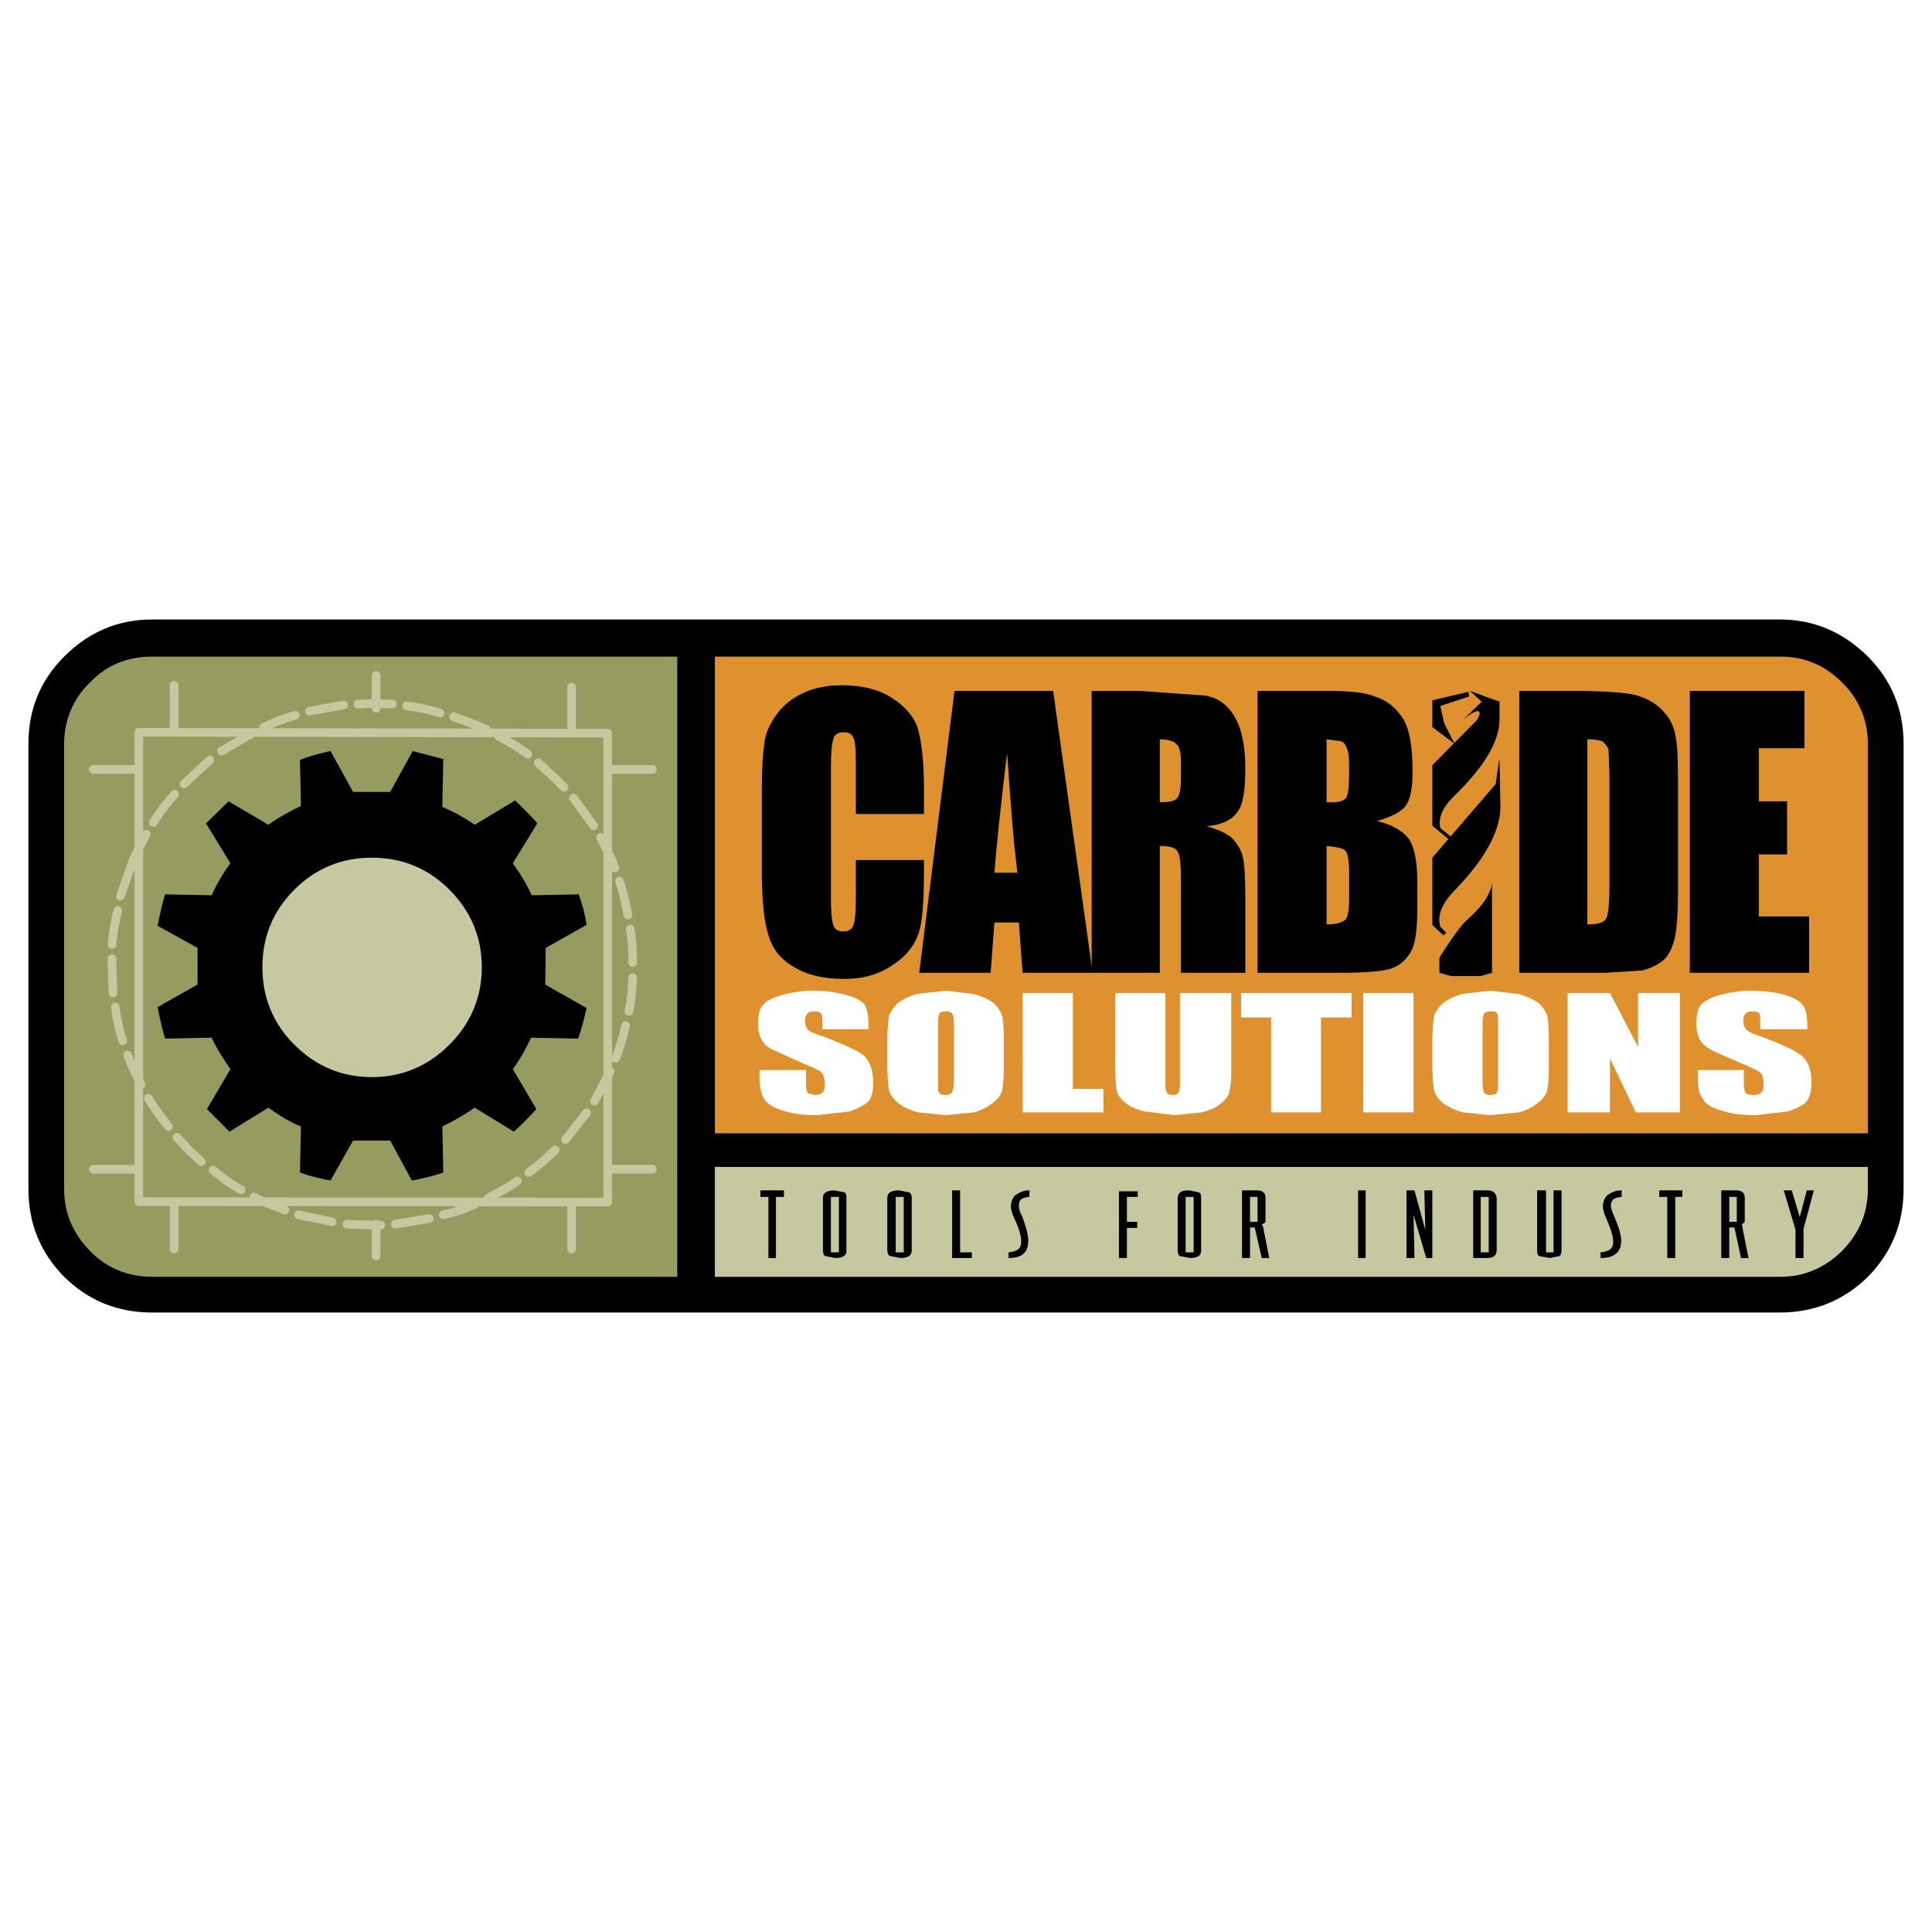 <svg xmlns="http://www.w3.org/2000/svg" width="2500" height="2500" viewBox="0 0 192.756 192.756"><path fill-rule="evenodd" clip-rule="evenodd" fill="#fff" d="M0 0h192.756v192.756H0V0z"/><path d="M177.592 61.806H15.164c-3.422 0-6.329 1.266-8.766 3.703-2.391 2.391-3.563 5.297-3.563 8.72v44.392c0 3.422 1.172 6.328 3.563 8.766 2.438 2.391 5.344 3.562 8.766 3.562h162.428c3.377 0 6.33-1.172 8.768-3.562 2.391-2.438 3.562-5.344 3.562-8.766V74.229c0-3.422-1.172-6.329-3.562-8.72-2.438-2.437-5.391-3.703-8.768-3.703z" fill-rule="evenodd" clip-rule="evenodd" fill="#fff"/><path d="M71.322 127.387h106.27c2.438 0 4.453-.891 6.189-2.578 1.688-1.734 2.578-3.75 2.578-6.188v-2.203H71.322v10.969zM177.592 65.509H71.322v47.581h115.037V74.229c0-2.391-.891-4.5-2.578-6.141-1.736-1.735-3.752-2.579-6.189-2.579zM186.359 116.418h.703v-3.328h-.703v3.328zM69.634 116.418h1.688v-3.328h-1.688v3.328z" fill-rule="evenodd" clip-rule="evenodd" fill="#fff"/><path fill-rule="evenodd" clip-rule="evenodd" fill="#fff" d="M71.322 116.418h115.037v-3.328H71.322v3.328zM75.87 118.762h2.343v.656h-.796v6.094h-.751v-6.094h-.796v-.656zM83.229 118.762c-.422 0-.703.094-.891.234-.141.094-.234.234-.234.562v5.156c0 .328.094.562.234.609l1.031.188c.703 0 1.078-.234 1.078-.703v-5.344c0-.234-.047-.469-.234-.516l-.984-.186zm-.328.656h.797v5.531h-.797v-5.531zM88.526 119.559v5.156c0 .328.094.562.328.609l.985.188c.703 0 1.125-.234 1.125-.703v-5.344c0-.234-.094-.469-.328-.516l-.938-.188c-.468 0-.797.094-.938.234-.14.095-.234.235-.234.564zm.844-.141h.797v5.531h-.797v-5.531zM95.792 124.949h1.172v.563h-1.968v-6.75h.796v6.187zM102.684 119.418c-.703.047-1.031.281-1.031.844 0 .328.094.703.328 1.078.375 1.031.609 1.875.609 2.438 0 1.172-.609 1.734-1.969 1.734v-.562c.891-.094 1.266-.375 1.266-1.078 0-.562-.234-1.359-.703-2.344-.234-.469-.328-.891-.328-1.172 0-.469.188-.891.469-1.125.422-.281.797-.469 1.359-.469h.047l-.047.656zM113.512 119.418h-1.078v2.484h1.031v.61h-1.031v3h-.797v-6.657h1.875v.563zM117.496 119.559v5.156c0 .328.094.562.234.609l1.031.188c.703 0 1.078-.234 1.078-.703v-5.344c0-.234-.047-.469-.281-.516l-.938-.188c-.469 0-.797.094-.891.234-.139.095-.233.235-.233.564zm.797-.141h.797v5.531h-.797v-5.531zM126.262 119.465c0-.469-.328-.703-.844-.703h-1.5v6.75h.797v-3.047h.469l.703 3.047h.75l-.609-3.047v-.094l-.094-.094v-.141c.234-.094.328-.141.328-.375v-2.296zm-1.547-.047h.75v2.484h-.75v-2.484zM135.498 118.762h.75v6.75h-.75v-6.75zM142.904 118.762v6.75h-.609l-1.266-4.313.094 4.313h-.797v-6.75h.797l1.078 3.937-.094-3.937h.797zM146.982 118.762v6.75h1.312c.703 0 1.031-.234 1.031-.797v-5.062c0-.562-.328-.891-.891-.891h-1.452zm.75.656h.797v5.531h-.797v-5.531zM153.357 118.762h.891v6.188h.75v-6.188h.797v5.953c0 .328-.094.562-.234.609l-.938.188-1.031-.188c-.141-.047-.234-.234-.234-.516v-6.046h-.001zM161.795 119.418c-.703.047-1.078.281-1.078.844 0 .234.094.609.328 1.078.469 1.125.703 1.875.703 2.438 0 1.172-.703 1.734-2.062 1.734v-.562c.891-.094 1.266-.375 1.266-1.078 0-.469-.234-1.266-.703-2.344-.234-.469-.328-.891-.328-1.172 0-.469.188-.891.469-1.125.422-.281.797-.469 1.359-.469h.047v.656h-.001zM167.842 119.418h-.703v6.094h-.797v-6.094h-.797v-.656h2.297v.656zM174.076 119.465c0-.469-.328-.703-.844-.703h-1.5v6.75h.797v-3.047h.516l.656 3.047h.75l-.609-3.047v-.188l-.094-.141c.234-.094.328-.141.328-.375v-2.296zm-1.547-.047h.75v2.484h-.75v-2.484zM180.969 118.762l-1.031 3.843v2.907h-.799v-2.813l-1.172-3.937h.797l.798 2.672.702-2.672h.705zM82.057 103.387c2.25.844 3.656 1.5 4.219 2.016.516.562.844 1.406.844 2.578 0 .891-.141 1.5-.469 1.875-.375.422-1.031.703-1.875 1.031l-3.281.375c-1.312 0-2.438-.141-3.422-.469-.937-.281-1.593-.703-1.875-1.219-.234-.422-.422-1.125-.422-2.062v-.75h4.641v1.406c0 .469.047.75.234.938l.703.141c.281 0 .516-.094.703-.234.141-.141.234-.375.234-.797 0-.703-.188-1.078-.422-1.312-.375-.234-1.172-.562-2.344-1.078l-2.484-1.125c-.469-.234-.797-.516-1.031-.938-.235-.375-.375-.938-.375-1.547 0-.938.141-1.641.562-2.016.375-.422.984-.703 1.875-.938a11.39 11.39 0 0 1 3.047-.422c1.312 0 2.391.188 3.281.422.938.234 1.547.609 1.875.984.234.422.375 1.031.375 1.969v.469h-4.594v-.844c0-.422-.094-.703-.188-.797-.141-.094-.375-.141-.609-.141-.328 0-.562.047-.703.234-.141.141-.234.375-.234.703 0 .375.094.609.234.844.236.235.704.469 1.501.704zM89.557 100.105c-.468.469-.797.938-.891 1.406-.047.562-.141 1.312-.141 2.484v2.062c0 1.219.094 2.109.141 2.578.094.516.422.984.938 1.406.468.375 1.125.703 1.968.938l2.813.281 2.813-.281c.844-.234 1.5-.656 1.969-1.031s.75-.797.844-1.312c.094-.469.141-1.359.141-2.578v-2.062c0-1.172-.047-2.016-.141-2.578-.094-.375-.375-.844-.844-1.312-.469-.375-1.172-.703-2.062-.938l-2.72-.328-2.906.328c-.843.234-1.453.562-1.922.937zm4.219.938c.141-.094.375-.141.609-.141s.469.047.61.234c.093.141.187.469.187.984v5.484c0 .703-.094 1.172-.187 1.312-.047.234-.282.328-.704.328-.281 0-.516-.094-.609-.234-.094-.094-.094-.562-.094-1.312v-5.578c.001-.608.095-.983.188-1.077zM107.043 99.074v9.563h3.047v2.343h-8.063V99.074h5.016zM122.84 99.074v7.969c0 .891-.094 1.5-.188 1.875-.047.422-.375.797-.844 1.172-.469.422-1.078.656-1.875.891l-2.719.281-3.047-.375c-.891-.234-1.594-.562-1.969-.938-.469-.375-.703-.797-.797-1.172-.047-.328-.141-1.172-.141-2.672v-7.031h5.016v8.906c0 .562.047.891.141 1.031s.328.234.562.234c.375 0 .516-.094.609-.234s.141-.562.141-1.078v-8.859h5.111zM134.842 99.074v2.438h-3.049v9.468h-4.969v-9.468h-3v-2.438h11.018zM136.012 99.074h5.017v11.906h-5.017V99.074zM154.529 103.996c0-1.172-.047-2.016-.141-2.578-.094-.375-.375-.844-.844-1.312a6.507 6.507 0 0 0-2.062-.938l-2.812-.328-2.812.328a6.647 6.647 0 0 0-1.922.938c-.469.469-.797.938-.891 1.406-.047.562-.141 1.312-.141 2.484v2.062c0 1.219.094 2.109.141 2.578.094.516.422.984.891 1.406.516.375 1.172.703 2.016.938l2.719.281 2.906-.281c.844-.234 1.5-.656 1.969-1.031s.75-.797.844-1.312c.094-.469.141-1.359.141-2.578v-2.063h-.002zm-6.375-2.953c.141-.094.375-.141.609-.141.328 0 .562.047.609.234.094.141.094.469.094.984v5.484c0 .703 0 1.172-.094 1.312-.047.234-.281.328-.703.328-.281 0-.516-.094-.609-.234s-.141-.609-.141-1.312v-5.578c.001-.515.048-.936.235-1.077zM160.623 99.074l2.813 5.391v-5.391h4.171v11.906h-4.406l-2.578-5.39v5.39h-4.219V99.074h4.219zM175.623 103.387c2.299.844 3.705 1.547 4.221 2.016.561.562.891 1.406.891 2.578 0 .891-.188 1.5-.471 1.875-.326.422-.936.703-1.875 1.031l-3.234.375c-1.312 0-2.484-.141-3.422-.469-1.031-.281-1.641-.703-1.875-1.219-.328-.422-.469-1.125-.469-2.062v-.75h4.594v1.406c0 .469.094.75.234.938.094.047.328.141.703.141.422 0 .656-.094.797-.234s.234-.375.234-.797c0-.703-.141-1.078-.469-1.312-.375-.234-1.172-.562-2.344-1.078-1.312-.562-2.203-.938-2.484-1.125-.422-.234-.797-.516-1.031-.938-.234-.375-.375-.938-.375-1.547 0-.938.141-1.641.516-2.016.422-.422 1.031-.703 1.875-.938.891-.234 1.875-.422 3.047-.422 1.359 0 2.531.188 3.375.422.846.234 1.502.609 1.783.984.328.422.469 1.125.469 1.969v.469h-4.689v-.844c0-.422-.047-.703-.141-.797-.141-.094-.375-.141-.609-.141-.328 0-.562.047-.703.234-.188.141-.234.375-.234.703 0 .375.047.609.281.844.186.235.655.469 1.405.704zM83.979 68.369c2.062 0 3.703.421 5.016 1.266 1.312.844 2.203 1.875 2.578 3.047.375 1.312.61 3.281.61 5.86v2.672h-6.797v-4.922c0-1.406-.047-2.297-.234-2.672-.141-.375-.469-.562-.984-.562-.562 0-.938.234-1.031.703-.141.422-.234 1.36-.234 2.766v13.125c0 1.313.094 2.25.234 2.625.094.422.469.656 1.031.656.516 0 .844-.234.984-.656.188-.469.234-1.454.234-2.954v-3.516h6.797v1.078c0 3-.141 5.016-.516 6.188-.422 1.266-1.266 2.344-2.578 3.188-1.36.938-2.907 1.406-4.875 1.406-2.016 0-3.656-.375-4.969-1.173-1.359-.75-2.203-1.875-2.578-3.188-.421-1.312-.656-3.422-.656-6.188v-8.25c0-2.109.094-3.704.234-4.547.093-1.031.468-1.969 1.172-2.953.656-.938 1.5-1.641 2.672-2.204 1.171-.56 2.484-.795 3.89-.795zM101.652 92.042l.375 5.017h6.984l-3.938-28.127h-9.845l-3.516 28.127h7.126l.375-5.017h2.439zm-2.437-4.969c.188-2.344.562-6.329 1.266-11.907.328 4.688.609 8.672 1.031 11.907h-2.297z"/><path d="M108.918 68.932v28.127h6.797V84.401c.938 0 1.547.141 1.781.562.234.375.328 1.312.328 2.812v9.283h6.422v-7.361c0-2.25-.094-3.562-.234-4.125-.094-.562-.422-1.172-.891-1.734-.375-.516-1.312-.984-2.719-1.406 1.5-.141 2.484-.609 3.047-1.406.562-.703.797-2.156.797-4.359 0-2.438-.422-4.125-1.125-5.25-.703-1.172-1.641-1.781-2.812-2.016l-6.562-.469h-4.829zm6.797 4.828c.844 0 1.406.188 1.641.469.328.234.469.891.469 1.734v1.547c0 1.266-.141 1.969-.469 2.203-.234.234-.797.328-1.641.328V73.76zM125.465 68.932v28.127h7.971c2.766 0 4.639-.141 5.484-.47.844-.327 1.5-.937 1.969-1.875.375-.844.516-2.25.516-4.219v-2.579c0-1.781-.234-3.188-.75-4.078-.562-.844-1.641-1.547-3.281-1.922 1.453-.422 2.391-.891 2.859-1.5s.703-1.781.703-3.422c0-2.438-.281-4.219-.984-5.344-.703-1.078-1.594-1.781-2.768-2.156-.982-.422-2.623-.562-4.828-.562h-6.891zm6.89 4.828l1.406.188c.234.047.469.282.609.703.189.375.234.985.234 1.875 0 1.641-.045 2.625-.279 3.047-.189.281-.658.469-1.361.469h-.609V73.76zm1.875 11.11c.236.234.375 1.031.375 2.204v2.578c0 1.172-.139 1.875-.375 2.11-.328.281-.936.469-1.875.469v-7.829c1.032.093 1.641.233 1.875.468zM166.014 71.041c-.609-.703-1.453-1.266-2.625-1.641-1.172-.328-3.469-.469-6.75-.469h-5.062v28.127h8.578l3.703-.234c.844-.235 1.547-.562 2.109-1.032.516-.469.844-1.172 1.078-2.016.234-.844.375-2.579.375-5.062V78.87c0-2.766-.047-4.454-.234-5.344-.141-.938-.516-1.782-1.172-2.485zm-5.532 3.75l.094 2.485v10.875c0 1.875-.094 3.047-.328 3.516-.234.375-.844.562-1.875.562V73.76c.703 0 1.266.094 1.547.234.234.235.469.469.562.797zM180.498 91.433v5.626h-11.906V68.932h11.437v5.718h-4.547v5.298h2.815v5.297h-2.815v6.188h5.016zM145.154 74.229l-2.25-1.688v-2.672l3.609-.844.047.469-2.859.937.375 1.688c.328.703.703 1.406 1.078 2.11z" fill-rule="evenodd" clip-rule="evenodd" fill="#fff"/><path d="M149.607 70.01l-2.953-1.078 1.172 1.078-1.781 1.734c.703-.562 1.219-.844 1.453-.797.094.094.188.188.094.422l-.234.469-4.453 4.5v6.047l2.438 2.016.281-.234-1.922-1.547c-.234-1.031.234-2.109 1.453-3.281 2.906-2.812 4.406-5.344 4.453-7.454V70.01h-.001zM148.857 88.151v8.908l-1.172.328h-2.906l-1.172-.328v-1.501c1.312-2.109 2.25-3.328 2.719-3.75 1.5-1.313 2.344-2.485 2.531-3.657zM8.976 68.088c-1.688 1.641-2.578 3.75-2.578 6.141v44.392c0 2.438.891 4.453 2.578 6.188 1.641 1.688 3.75 2.578 6.188 2.578h52.408V65.509H15.164c-2.438 0-4.547.844-6.188 2.579zM67.666 127.387h3.656V65.509h-3.656v61.878z" fill-rule="evenodd" clip-rule="evenodd" fill="#fff"/><path d="M15.726 92.37l3.984 2.203v3.657l-3.984 2.25c.234 1.172.469 2.297.75 3.141l4.641-.094c.516 1.125 1.172 2.109 1.875 3.141l-2.344 3.984 2.25 2.25 3.891-2.391c1.031.75 2.063 1.406 3.235 1.875l-.094 4.594c1.031.375 2.016.609 3.047.797l2.25-3.984h3.703l2.156 3.984c1.031-.188 2.062-.422 3.141-.797l-.094-4.594a24.206 24.206 0 0 0 3.234-1.875l3.891 2.391a25.357 25.357 0 0 0 2.25-2.25l-2.344-3.984c.703-.938 1.266-1.969 1.828-3.141l4.688.094c.375-1.031.609-2.016.844-3.047l-4.125-2.344.047-3.657 4.078-2.297a14.715 14.715 0 0 0-.797-3.047l-4.688.093c-.516-1.172-1.172-2.203-1.875-3.188l2.438-3.984c-.562-.703-1.312-1.406-2.203-2.297l-4.032 2.438a18.197 18.197 0 0 0-3.234-1.781l.094-4.781-3.047-.797-2.25 4.079h-3.703l-2.25-4.079c-1.031.234-2.016.469-3.047.891l.094 4.594c-1.172.562-2.297 1.172-3.235 1.875l-3.984-2.344-2.25 2.203 2.438 3.984a16.34 16.34 0 0 0-1.875 3.188l-4.641-.093c-.282.89-.517 1.968-.751 3.14z" fill-rule="evenodd" clip-rule="evenodd" fill="#fff"/><path d="M37.102 85.573c3.047 0 5.625 1.078 7.734 3.188 2.109 2.11 3.234 4.688 3.234 7.735 0 3.048-1.125 5.626-3.234 7.735s-4.688 3.234-7.734 3.234-5.625-1.125-7.735-3.234-3.188-4.688-3.188-7.735c0-3.047 1.079-5.625 3.188-7.735 2.11-2.11 4.688-3.188 7.735-3.188zM149.607 75.87h-.047l-.328 2.344-6.328 7.359v6.704l1.078 1.031.328-.234-.609-.609c-.328-1.125.141-2.297 1.406-3.609 2.953-3.047 4.5-5.766 4.594-8.204l-.094-4.782z" fill-rule="evenodd" clip-rule="evenodd" fill="#fff"/><path d="M14.601 83.229c-.516.938-1.078 1.969-1.453 2.953l-1.125 3.234m5.391-10.171a22.003 22.003 0 0 0-2.109 2.812m5.624-6.235l-2.25 2.11-.328.281m6.656-4.969l-2.906 1.688m7.36-3.563c-.844.234-1.734.516-2.578.938l-.61.281m8.017-2.25l-3.422.609m8.297-.703l-2.109-.047-1.359.047m8.202.891a19.184 19.184 0 0 0-3.328-.704m7.969 2.344l-1.36-.562-1.922-.703m7.408 3.75a18.464 18.464 0 0 0-2.907-1.781m6.516 5.063l-.797-.797-1.781-1.641m7.64 10.5l-.234-.656-1.172-2.391m2.719 7.735c-.234-1.172-.469-2.297-.844-3.375m-2.578-5.532l-2.016-2.766m5.532 21.283c.234-1.125.328-2.203.375-3.375m-1.688 8.063c.375-1.031.75-2.109.984-3.281m-3.093 7.546l1.547-2.953m-26.252 15.235l2.672.094h.703m-8.203-1.032l3.328.703m-7.781-2.484c.516.281 1.172.609 1.875.844l1.219.469m-7.173-3.985c.844.703 1.781 1.406 2.813 1.969m24.611.844c1.031-.562 2.016-1.078 2.953-1.734m-7.407 3.374a15.004 15.004 0 0 0 3.188-1.078m-7.969 2.016l3.375-.562m9.938-4.595a23.715 23.715 0 0 0 2.625-2.25m1.031-1.031l2.11-2.672m-40.877 2.438l1.172 1.266 1.266 1.172m-5.297-6.329c.609.984 1.312 1.922 2.016 2.812m-4.079-7.124l.468 1.172.891 1.781m-2.578-7.735c.14 1.172.375 2.297.75 3.375m-1.078-8.203v.703l.094 2.72m51.846-3.048c0-1.173-.047-2.251-.234-3.329m-51.143-1.875c-.234 1.079-.469 2.25-.563 3.423m26.345-26.862v3.282m0 51.471v3.188m23.11-52.175v46.783l-46.784-.047v-46.83l46.784.094m-47.017 3.61H9.304m8.063-4.078V68.37m39.658 4.452v-4.266m-39.658 56.065v-4.359m39.658 4.359v-4.359m8.062-43.502h-4.312m-47.158 39.892H9.304m55.783 0h-4.312" fill="none" stroke="#fff" stroke-width=".859" stroke-linecap="round" stroke-linejoin="round" stroke-miterlimit="2.613"/><path d="M177.592 61.806H15.164c-3.422 0-6.329 1.266-8.766 3.703-2.391 2.391-3.563 5.297-3.563 8.72v44.392c0 3.422 1.172 6.328 3.563 8.766 2.438 2.391 5.344 3.562 8.766 3.562h162.428c3.377 0 6.33-1.172 8.768-3.562 2.391-2.438 3.562-5.344 3.562-8.766V74.229c0-3.422-1.172-6.329-3.562-8.72-2.438-2.437-5.391-3.703-8.768-3.703z" fill-rule="evenodd" clip-rule="evenodd"/><path d="M71.322 127.387h106.27c2.438 0 4.453-.891 6.189-2.578 1.688-1.734 2.578-3.75 2.578-6.188v-2.203H71.322v10.969z" fill-rule="evenodd" clip-rule="evenodd" fill="#c6c99f"/><path d="M177.592 65.509H71.322v47.581h115.037V74.229c0-2.391-.891-4.5-2.578-6.141-1.736-1.735-3.752-2.579-6.189-2.579z" fill-rule="evenodd" clip-rule="evenodd" fill="#e0912f"/><path fill-rule="evenodd" clip-rule="evenodd" d="M186.359 116.418h.703v-3.328h-.703v3.328zM69.634 116.418h1.688v-3.328h-1.688v3.328zM71.322 116.418h115.037v-3.328H71.322v3.328zM75.87 118.762h2.343v.656h-.796v6.094h-.751v-6.094h-.796v-.656zM83.229 118.762c-.422 0-.703.094-.891.234-.141.094-.234.234-.234.562v5.156c0 .328.094.562.234.609l1.031.188c.703 0 1.078-.234 1.078-.703v-5.344c0-.234-.047-.469-.234-.516l-.984-.186zm-.328.656h.797v5.531h-.797v-5.531zM88.526 119.559v5.156c0 .328.094.562.328.609l.985.188c.703 0 1.125-.234 1.125-.703v-5.344c0-.234-.094-.469-.328-.516l-.938-.188c-.468 0-.797.094-.938.234-.14.095-.234.235-.234.564zm.844-.141h.797v5.531h-.797v-5.531zM95.792 124.949h1.172v.563h-1.968v-6.75h.796v6.187zM102.684 119.418c-.703.047-1.031.281-1.031.844 0 .328.094.703.328 1.078.375 1.031.609 1.875.609 2.438 0 1.172-.609 1.734-1.969 1.734v-.562c.891-.094 1.266-.375 1.266-1.078 0-.562-.234-1.359-.703-2.344-.234-.469-.328-.891-.328-1.172 0-.469.188-.891.469-1.125.422-.281.797-.469 1.359-.469h.047l-.047.656zM113.512 119.418h-1.078v2.484h1.031v.61h-1.031v3h-.797v-6.657h1.875v.563zM117.496 119.559v5.156c0 .328.094.562.234.609l1.031.188c.703 0 1.078-.234 1.078-.703v-5.344c0-.234-.047-.469-.281-.516l-.938-.188c-.469 0-.797.094-.891.234-.139.095-.233.235-.233.564zm.797-.141h.797v5.531h-.797v-5.531zM126.262 119.465c0-.469-.328-.703-.844-.703h-1.5v6.75h.797v-3.047h.469l.703 3.047h.75l-.609-3.047v-.094l-.094-.094v-.141c.234-.094.328-.141.328-.375v-2.296zm-1.547-.047h.75v2.484h-.75v-2.484zM135.498 118.762h.75v6.75h-.75v-6.75zM142.904 118.762v6.75h-.609l-1.266-4.313.094 4.313h-.797v-6.75h.797l1.078 3.937-.094-3.937h.797zM146.982 118.762v6.75h1.312c.703 0 1.031-.234 1.031-.797v-5.062c0-.562-.328-.891-.891-.891h-1.452zm.75.656h.797v5.531h-.797v-5.531zM153.357 118.762h.891v6.188h.75v-6.188h.797v5.953c0 .328-.094.562-.234.609l-.938.188-1.031-.188c-.141-.047-.234-.234-.234-.516v-6.046h-.001zM161.795 119.418c-.703.047-1.078.281-1.078.844 0 .234.094.609.328 1.078.469 1.125.703 1.875.703 2.438 0 1.172-.703 1.734-2.062 1.734v-.562c.891-.094 1.266-.375 1.266-1.078 0-.469-.234-1.266-.703-2.344-.234-.469-.328-.891-.328-1.172 0-.469.188-.891.469-1.125.422-.281.797-.469 1.359-.469h.047v.656h-.001zM167.842 119.418h-.703v6.094h-.797v-6.094h-.797v-.656h2.297v.656zM174.076 119.465c0-.469-.328-.703-.844-.703h-1.5v6.75h.797v-3.047h.516l.656 3.047h.75l-.609-3.047v-.188l-.094-.141c.234-.094.328-.141.328-.375v-2.296zm-1.547-.047h.75v2.484h-.75v-2.484zM180.969 118.762l-1.031 3.843v2.907h-.799v-2.813l-1.172-3.937h.797l.798 2.672.702-2.672h.705z"/><path d="M82.057 103.387c2.25.844 3.656 1.5 4.219 2.016.516.562.844 1.406.844 2.578 0 .891-.141 1.5-.469 1.875-.375.422-1.031.703-1.875 1.031l-3.281.375c-1.312 0-2.438-.141-3.422-.469-.937-.281-1.593-.703-1.875-1.219-.234-.422-.422-1.125-.422-2.062v-.75h4.641v1.406c0 .469.047.75.234.938l.703.141c.281 0 .516-.094.703-.234.141-.141.234-.375.234-.797 0-.703-.188-1.078-.422-1.312-.375-.234-1.172-.562-2.344-1.078l-2.484-1.125c-.469-.234-.797-.516-1.031-.938-.235-.375-.375-.938-.375-1.547 0-.938.141-1.641.562-2.016.375-.422.984-.703 1.875-.938a11.39 11.39 0 0 1 3.047-.422c1.312 0 2.391.188 3.281.422.938.234 1.547.609 1.875.984.234.422.375 1.031.375 1.969v.469h-4.594v-.844c0-.422-.094-.703-.188-.797-.141-.094-.375-.141-.609-.141-.328 0-.562.047-.703.234-.141.141-.234.375-.234.703 0 .375.094.609.234.844.236.235.704.469 1.501.704zM89.557 100.105c-.468.469-.797.938-.891 1.406-.047.562-.141 1.312-.141 2.484v2.062c0 1.219.094 2.109.141 2.578.094.516.422.984.938 1.406.468.375 1.125.703 1.968.938l2.813.281 2.813-.281c.844-.234 1.5-.656 1.969-1.031s.75-.797.844-1.312c.094-.469.141-1.359.141-2.578v-2.062c0-1.172-.047-2.016-.141-2.578-.094-.375-.375-.844-.844-1.312-.469-.375-1.172-.703-2.062-.938l-2.72-.328-2.906.328c-.843.234-1.453.562-1.922.937zm4.219.938c.141-.094.375-.141.609-.141s.469.047.61.234c.093.141.187.469.187.984v5.484c0 .703-.094 1.172-.187 1.312-.047.234-.282.328-.704.328-.281 0-.516-.094-.609-.234-.094-.094-.094-.562-.094-1.312v-5.578c.001-.608.095-.983.188-1.077zM107.043 99.074v9.563h3.047v2.343h-8.063V99.074h5.016zM122.84 99.074v7.969c0 .891-.094 1.5-.188 1.875-.047.422-.375.797-.844 1.172-.469.422-1.078.656-1.875.891l-2.719.281-3.047-.375c-.891-.234-1.594-.562-1.969-.938-.469-.375-.703-.797-.797-1.172-.047-.328-.141-1.172-.141-2.672v-7.031h5.016v8.906c0 .562.047.891.141 1.031s.328.234.562.234c.375 0 .516-.094.609-.234s.141-.562.141-1.078v-8.859h5.111zM134.842 99.074v2.438h-3.049v9.468h-4.969v-9.468h-3v-2.438h11.018zM136.012 99.074h5.017v11.906h-5.017V99.074zM154.529 103.996c0-1.172-.047-2.016-.141-2.578-.094-.375-.375-.844-.844-1.312a6.507 6.507 0 0 0-2.062-.938l-2.812-.328-2.812.328a6.647 6.647 0 0 0-1.922.938c-.469.469-.797.938-.891 1.406-.047.562-.141 1.312-.141 2.484v2.062c0 1.219.094 2.109.141 2.578.094.516.422.984.891 1.406.516.375 1.172.703 2.016.938l2.719.281 2.906-.281c.844-.234 1.5-.656 1.969-1.031s.75-.797.844-1.312c.094-.469.141-1.359.141-2.578v-2.063h-.002zm-6.375-2.953c.141-.094.375-.141.609-.141.328 0 .562.047.609.234.094.141.094.469.094.984v5.484c0 .703 0 1.172-.094 1.312-.047.234-.281.328-.703.328-.281 0-.516-.094-.609-.234s-.141-.609-.141-1.312v-5.578c.001-.515.048-.936.235-1.077zM160.623 99.074l2.813 5.391v-5.391h4.171v11.906h-4.406l-2.578-5.39v5.39h-4.219V99.074h4.219zM175.623 103.387c2.299.844 3.705 1.547 4.221 2.016.561.562.891 1.406.891 2.578 0 .891-.188 1.5-.471 1.875-.326.422-.936.703-1.875 1.031l-3.234.375c-1.312 0-2.484-.141-3.422-.469-1.031-.281-1.641-.703-1.875-1.219-.328-.422-.469-1.125-.469-2.062v-.75h4.594v1.406c0 .469.094.75.234.938.094.047.328.141.703.141.422 0 .656-.094.797-.234s.234-.375.234-.797c0-.703-.141-1.078-.469-1.312-.375-.234-1.172-.562-2.344-1.078-1.312-.562-2.203-.938-2.484-1.125-.422-.234-.797-.516-1.031-.938-.234-.375-.375-.938-.375-1.547 0-.938.141-1.641.516-2.016.422-.422 1.031-.703 1.875-.938.891-.234 1.875-.422 3.047-.422 1.359 0 2.531.188 3.375.422.846.234 1.502.609 1.783.984.328.422.469 1.125.469 1.969v.469h-4.689v-.844c0-.422-.047-.703-.141-.797-.141-.094-.375-.141-.609-.141-.328 0-.562.047-.703.234-.188.141-.234.375-.234.703 0 .375.047.609.281.844.186.235.655.469 1.405.704z" fill-rule="evenodd" clip-rule="evenodd" fill="#fff"/><path d="M83.979 68.369c2.062 0 3.703.421 5.016 1.266 1.312.844 2.203 1.875 2.578 3.047.375 1.312.61 3.281.61 5.86v2.672h-6.797v-4.922c0-1.406-.047-2.297-.234-2.672-.141-.375-.469-.562-.984-.562-.562 0-.938.234-1.031.703-.141.422-.234 1.36-.234 2.766v13.125c0 1.313.094 2.25.234 2.625.094.422.469.656 1.031.656.516 0 .844-.234.984-.656.188-.469.234-1.454.234-2.954v-3.516h6.797v1.078c0 3-.141 5.016-.516 6.188-.422 1.266-1.266 2.344-2.578 3.188-1.36.938-2.907 1.406-4.875 1.406-2.016 0-3.656-.375-4.969-1.173-1.359-.75-2.203-1.875-2.578-3.188-.421-1.312-.656-3.422-.656-6.188v-8.25c0-2.109.094-3.704.234-4.547.093-1.031.468-1.969 1.172-2.953.656-.938 1.5-1.641 2.672-2.204 1.171-.56 2.484-.795 3.89-.795zM101.652 92.042l.375 5.017h6.984l-3.938-28.127h-9.845l-3.516 28.127h7.126l.375-5.017h2.439zm-2.437-4.969c.188-2.344.562-6.329 1.266-11.907.328 4.688.609 8.672 1.031 11.907h-2.297z" fill-rule="evenodd" clip-rule="evenodd"/><path d="M108.918 68.932v28.127h6.797V84.401c.938 0 1.547.141 1.781.562.234.375.328 1.312.328 2.812v9.283h6.422v-7.361c0-2.25-.094-3.562-.234-4.125-.094-.562-.422-1.172-.891-1.734-.375-.516-1.312-.984-2.719-1.406 1.5-.141 2.484-.609 3.047-1.406.562-.703.797-2.156.797-4.359 0-2.438-.422-4.125-1.125-5.25-.703-1.172-1.641-1.781-2.812-2.016l-6.562-.469h-4.829zm6.797 4.828c.844 0 1.406.188 1.641.469.328.234.469.891.469 1.734v1.547c0 1.266-.141 1.969-.469 2.203-.234.234-.797.328-1.641.328V73.76zM125.465 68.932v28.127h7.971c2.766 0 4.639-.141 5.484-.47.844-.327 1.5-.937 1.969-1.875.375-.844.516-2.25.516-4.219v-2.579c0-1.781-.234-3.188-.75-4.078-.562-.844-1.641-1.547-3.281-1.922 1.453-.422 2.391-.891 2.859-1.5s.703-1.781.703-3.422c0-2.438-.281-4.219-.984-5.344-.703-1.078-1.594-1.781-2.768-2.156-.982-.422-2.623-.562-4.828-.562h-6.891zm6.89 4.828l1.406.188c.234.047.469.282.609.703.189.375.234.985.234 1.875 0 1.641-.045 2.625-.279 3.047-.189.281-.658.469-1.361.469h-.609V73.76zm1.875 11.11c.236.234.375 1.031.375 2.204v2.578c0 1.172-.139 1.875-.375 2.11-.328.281-.936.469-1.875.469v-7.829c1.032.093 1.641.233 1.875.468zM166.014 71.041c-.609-.703-1.453-1.266-2.625-1.641-1.172-.328-3.469-.469-6.75-.469h-5.062v28.127h8.578l3.703-.234c.844-.235 1.547-.562 2.109-1.032.516-.469.844-1.172 1.078-2.016.234-.844.375-2.579.375-5.062V78.87c0-2.766-.047-4.454-.234-5.344-.141-.938-.516-1.782-1.172-2.485zm-5.532 3.75l.094 2.485v10.875c0 1.875-.094 3.047-.328 3.516-.234.375-.844.562-1.875.562V73.76c.703 0 1.266.094 1.547.234.234.235.469.469.562.797zM180.498 91.433v5.626h-11.906V68.932h11.437v5.718h-4.547v5.298h2.815v5.297h-2.815v6.188h5.016zM145.154 74.229l-2.25-1.688v-2.672l3.609-.844.047.469-2.859.937.375 1.688c.328.703.703 1.406 1.078 2.11z" fill-rule="evenodd" clip-rule="evenodd"/><path d="M149.607 70.01l-2.953-1.078 1.172 1.078-1.781 1.734c.703-.562 1.219-.844 1.453-.797.094.094.188.188.094.422l-.234.469-4.453 4.5v6.047l2.438 2.016.281-.234-1.922-1.547c-.234-1.031.234-2.109 1.453-3.281 2.906-2.812 4.406-5.344 4.453-7.454V70.01h-.001zM148.857 88.151v8.908l-1.172.328h-2.906l-1.172-.328v-1.501c1.312-2.109 2.25-3.328 2.719-3.75 1.5-1.313 2.344-2.485 2.531-3.657z" fill-rule="evenodd" clip-rule="evenodd"/><path d="M8.976 68.088c-1.688 1.641-2.578 3.75-2.578 6.141v44.392c0 2.438.891 4.453 2.578 6.188 1.641 1.688 3.75 2.578 6.188 2.578h52.408V65.509H15.164c-2.438 0-4.547.844-6.188 2.579z" fill-rule="evenodd" clip-rule="evenodd" fill="#969c5f"/><path fill-rule="evenodd" clip-rule="evenodd" d="M67.666 127.387h3.656V65.509h-3.656v61.878zM15.726 92.37l3.984 2.203v3.657l-3.984 2.25c.234 1.172.469 2.297.75 3.141l4.641-.094c.516 1.125 1.172 2.109 1.875 3.141l-2.344 3.984 2.25 2.25 3.891-2.391c1.031.75 2.063 1.406 3.235 1.875l-.094 4.594c1.031.375 2.016.609 3.047.797l2.25-3.984h3.703l2.156 3.984c1.031-.188 2.062-.422 3.141-.797l-.094-4.594a24.206 24.206 0 0 0 3.234-1.875l3.891 2.391a25.357 25.357 0 0 0 2.25-2.25l-2.344-3.984c.703-.938 1.266-1.969 1.828-3.141l4.688.094c.375-1.031.609-2.016.844-3.047l-4.125-2.344.047-3.657 4.078-2.297a14.715 14.715 0 0 0-.797-3.047l-4.688.093c-.516-1.172-1.172-2.203-1.875-3.188l2.438-3.984c-.562-.703-1.312-1.406-2.203-2.297l-4.032 2.438a18.197 18.197 0 0 0-3.234-1.781l.094-4.781-3.047-.797-2.25 4.079h-3.703l-2.25-4.079c-1.031.234-2.016.469-3.047.891l.094 4.594c-1.172.562-2.297 1.172-3.235 1.875l-3.984-2.344-2.25 2.203 2.438 3.984a16.34 16.34 0 0 0-1.875 3.188l-4.641-.093c-.282.89-.517 1.968-.751 3.14z"/><path d="M37.102 85.573c3.047 0 5.625 1.078 7.734 3.188 2.109 2.11 3.234 4.688 3.234 7.735 0 3.048-1.125 5.626-3.234 7.735s-4.688 3.234-7.734 3.234-5.625-1.125-7.735-3.234-3.188-4.688-3.188-7.735c0-3.047 1.079-5.625 3.188-7.735 2.11-2.11 4.688-3.188 7.735-3.188z" fill-rule="evenodd" clip-rule="evenodd" fill="#c6c99f"/><path d="M149.607 75.87h-.047l-.328 2.344-6.328 7.359v6.704l1.078 1.031.328-.234-.609-.609c-.328-1.125.141-2.297 1.406-3.609 2.953-3.047 4.5-5.766 4.594-8.204l-.094-4.782z" fill-rule="evenodd" clip-rule="evenodd"/><path d="M14.601 83.229c-.516.938-1.078 1.969-1.453 2.953l-1.125 3.234m5.391-10.171a22.003 22.003 0 0 0-2.109 2.812m5.624-6.235l-2.25 2.11-.328.281m6.656-4.969l-2.906 1.688m7.36-3.563c-.844.234-1.734.516-2.578.938l-.61.281m8.017-2.25l-3.422.609m8.297-.703l-2.109-.047-1.359.047m8.202.891a19.184 19.184 0 0 0-3.328-.704m7.969 2.344l-1.36-.562-1.922-.703m7.408 3.75a18.464 18.464 0 0 0-2.907-1.781m6.516 5.063l-.797-.797-1.781-1.641m7.64 10.5l-.234-.656-1.172-2.391m2.719 7.735c-.234-1.172-.469-2.297-.844-3.375m-2.578-5.532l-2.016-2.766m5.532 21.283c.234-1.125.328-2.203.375-3.375m-1.688 8.063c.375-1.031.75-2.109.984-3.281m-3.093 7.546l1.547-2.953m-26.252 15.235l2.672.094h.703m-8.203-1.032l3.328.703m-7.781-2.484c.516.281 1.172.609 1.875.844l1.219.469m-7.173-3.985c.844.703 1.781 1.406 2.813 1.969m24.611.844c1.031-.562 2.016-1.078 2.953-1.734m-7.407 3.374a15.004 15.004 0 0 0 3.188-1.078m-7.969 2.016l3.375-.562m9.938-4.595a23.715 23.715 0 0 0 2.625-2.25m1.031-1.031l2.11-2.672m-40.877 2.438l1.172 1.266 1.266 1.172m-5.297-6.329c.609.984 1.312 1.922 2.016 2.812m-4.079-7.124l.468 1.172.891 1.781m-2.578-7.735c.14 1.172.375 2.297.75 3.375m-1.078-8.203v.703l.094 2.72m51.846-3.048c0-1.173-.047-2.251-.234-3.329m-51.143-1.875c-.234 1.079-.469 2.25-.563 3.423m26.345-26.862v3.282m0 51.471v3.188m23.11-52.175v46.783l-46.784-.047v-46.83l46.784.094m-47.017 3.61H9.304m8.063-4.078V68.37m39.658 4.452v-4.266m-39.658 56.065v-4.359m39.658 4.359v-4.359m8.062-43.502h-4.312m-47.158 39.892H9.304m55.783 0h-4.312" fill="none" stroke="#c6c99f" stroke-width=".859" stroke-linecap="round" stroke-linejoin="round" stroke-miterlimit="2.613"/></svg>